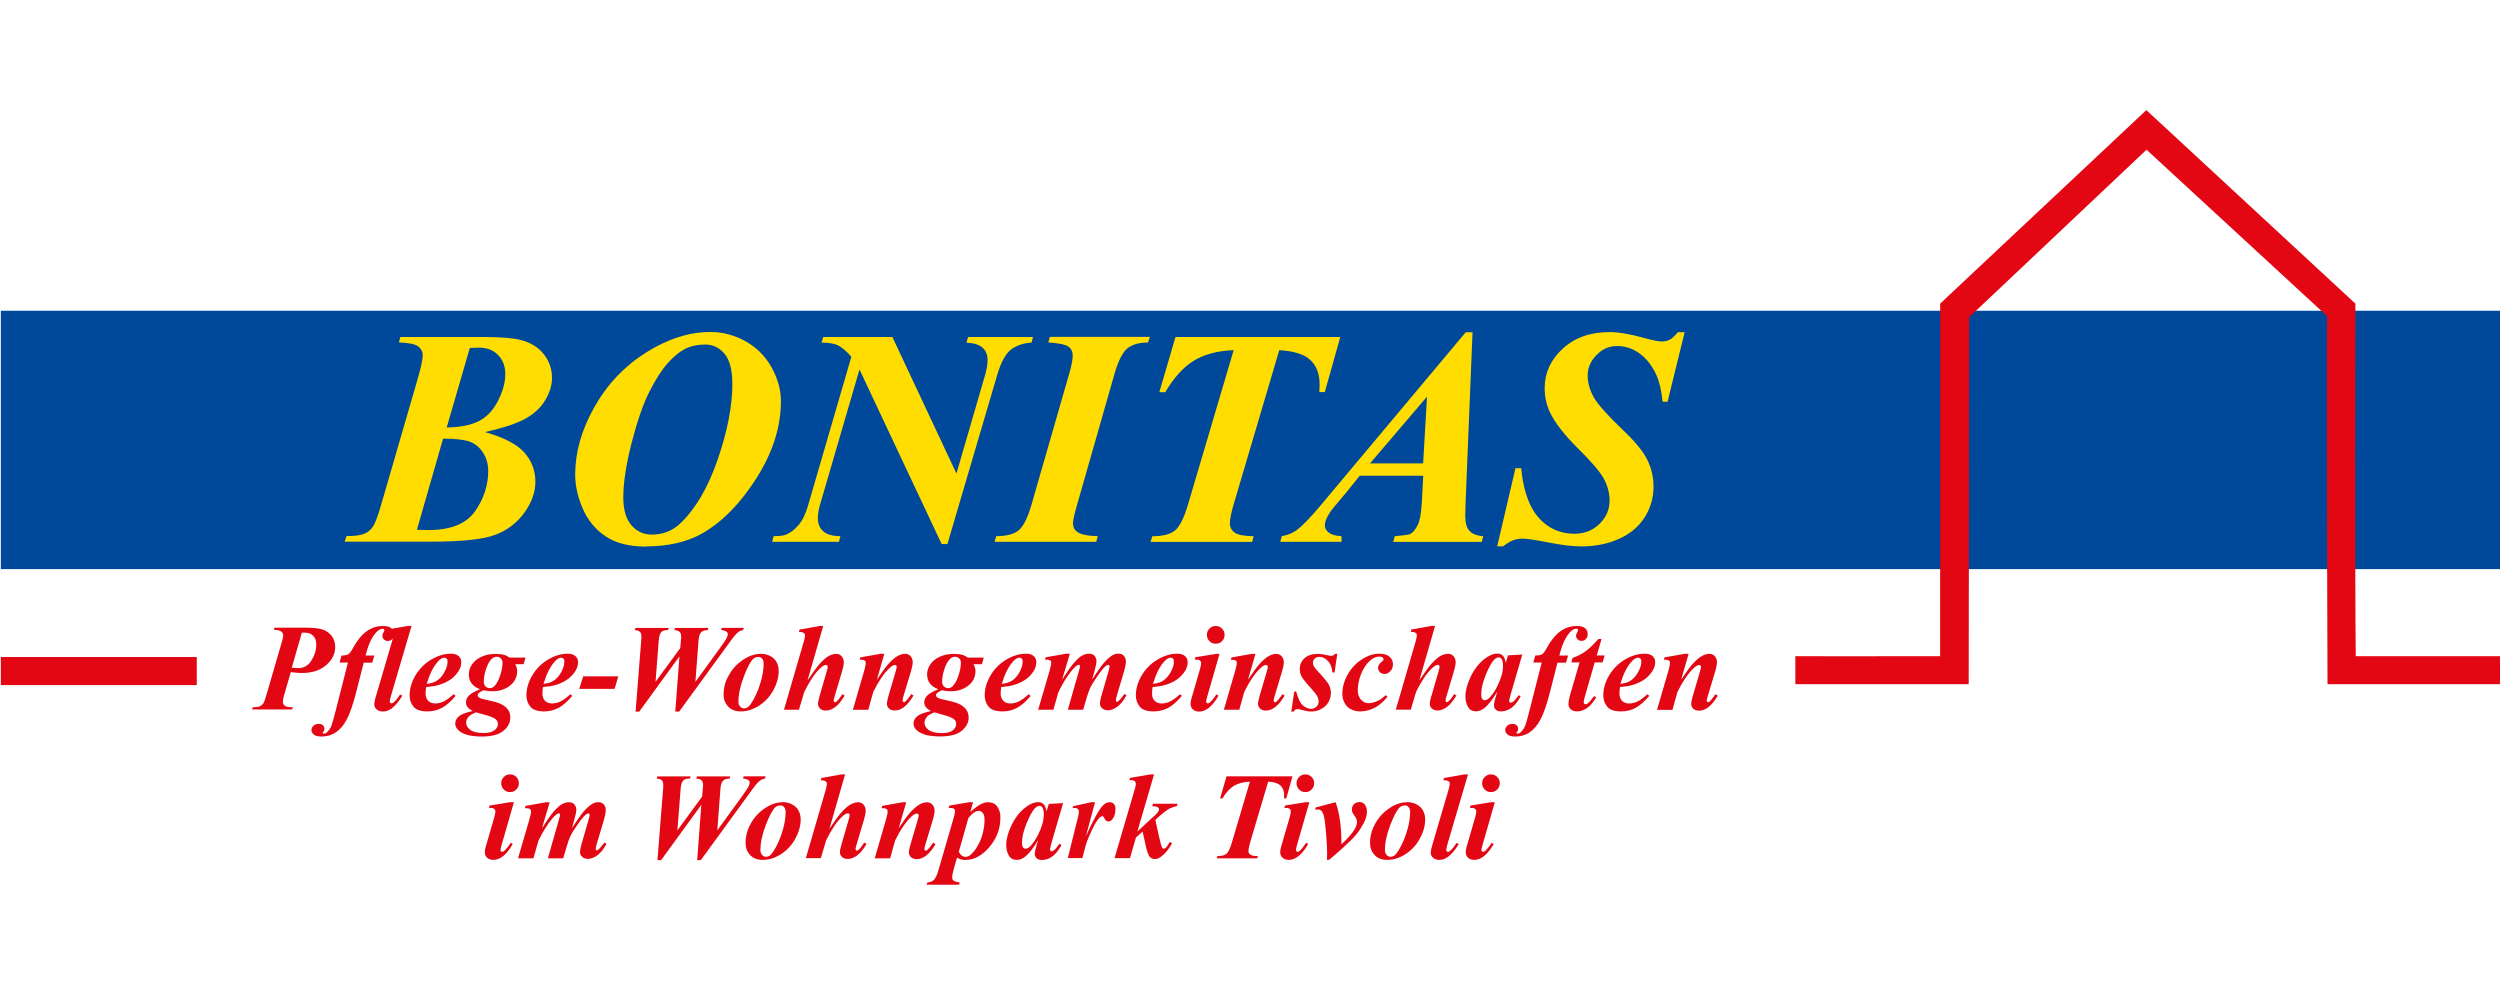 <?xml version="1.0" encoding="UTF-8"?>
<svg width="200" height="80" id="Ebene_1" data-name="Ebene 1" xmlns="http://www.w3.org/2000/svg" viewBox="0 0 270.74 94.65">
  <defs>
    <style>
      .cls-1 {
        fill: #004899;
        fill-rule: evenodd;
      }

      .cls-2 {
        fill: #e30613;
      }

      .cls-3 {
        fill: #fd0;
      }
    </style>
  </defs>
  <polygon class="cls-1" points=".09 26.83 270.77 26.83 270.77 54.81 .09 54.81 .09 26.83 .09 26.83"/>
  <path class="cls-2" d="M21.31,67.37H.09v-3.04h21.22v3.04Z"/>
  <path class="cls-2" d="M194.43,67.27v-3.03c.91,0,6.44.02,15.68,0V26.06s22.33-20.96,22.33-20.96l22.64,20.96s-.06,31.37.04,38.18h15.66v3.03h-18.72s-.13-33.89-.05-39.86l-19.55-18.02-19.2,18.13-.06,39.75h-18.76Z"/>
  <g>
    <path class="cls-3" d="M43.35,29.67h8.77c1.95,0,3.35.1,4.19.31,1.1.26,1.95.77,2.56,1.53.61.76.91,1.62.91,2.58,0,.79-.24,1.59-.72,2.4-.48.82-1.2,1.49-2.15,2.02-.95.53-2.42,1.02-4.39,1.46,2.05.58,3.47,1.32,4.27,2.22.8.91,1.19,1.96,1.19,3.16,0,1.12-.39,2.23-1.18,3.33-.79,1.1-1.83,1.9-3.12,2.4-1.3.51-3.68.76-7.13.76h-9.23l.21-.61c.89,0,1.53-.08,1.92-.25.39-.16.7-.42.93-.76.23-.34.51-1.06.83-2.15l3.96-13.64c.4-1.38.61-2.31.61-2.78,0-.38-.16-.7-.48-.95-.32-.25-1.02-.4-2.1-.44l.16-.61ZM47.98,40.69l-2.83,9.86c.55.02.95.03,1.23.03,2.43,0,4.12-.68,5.07-2.04.95-1.36,1.42-2.81,1.42-4.36,0-.74-.18-1.4-.55-1.97-.37-.57-.84-.97-1.41-1.19-.58-.22-1.55-.34-2.93-.34ZM48.37,39.47c1.48-.02,2.65-.26,3.51-.7.86-.45,1.54-1.18,2.06-2.2.52-1.02.78-1.98.78-2.89,0-.85-.27-1.54-.8-2.08-.53-.53-1.25-.79-2.14-.77l-.9.03-2.5,8.6Z"/>
    <path class="cls-3" d="M69.93,52.37c-1.79,0-3.23-.37-4.33-1.1-1.1-.73-1.93-1.73-2.48-2.99-.55-1.26-.83-2.5-.83-3.7,0-2.42.69-4.86,2.08-7.32,1.38-2.46,3.25-4.43,5.6-5.91,2.35-1.48,4.67-2.22,6.96-2.22,1.34,0,2.61.34,3.82,1.01,1.21.68,2.14,1.62,2.81,2.83.67,1.21,1.01,2.43,1.01,3.66,0,2.76-.88,5.53-2.63,8.3-1.76,2.78-3.73,4.78-5.92,6.03-1.66.93-3.69,1.39-6.08,1.39ZM76.39,30.49c-.86,0-1.6.16-2.2.47-.61.31-1.24.83-1.89,1.56-.65.73-1.32,1.77-2,3.13-.68,1.36-1.31,3.2-1.91,5.54-.59,2.33-.89,4.28-.89,5.84,0,1.33.29,2.34.87,3.02.58.68,1.32,1.02,2.22,1.02,1.2,0,2.22-.4,3.06-1.19,1.67-1.58,3.03-3.9,4.08-6.96,1.05-3.06,1.58-5.78,1.58-8.17,0-1.49-.28-2.58-.84-3.25-.56-.67-1.26-1.01-2.09-1.01Z"/>
    <path class="cls-3" d="M96.64,29.67l6.94,14.79,3.12-10.73c.16-.59.25-1.11.25-1.57,0-.54-.17-.98-.52-1.31-.34-.33-.94-.52-1.77-.57l.18-.61h7.03l-.16.61c-.89.05-1.63.31-2.22.75-.58.45-1.08,1.35-1.48,2.7l-5.41,18.37h-.62l-8.9-18.91-4.3,14.74c-.14.51-.21.97-.21,1.37,0,.59.19,1.06.58,1.41.39.35,1.01.53,1.86.53l-.15.61h-7.23l.15-.61c.62,0,1.06-.05,1.33-.16.46-.17.9-.51,1.34-1.01.44-.5.79-1.21,1.06-2.15l4.69-16.11c-.58-.64-1.06-1.06-1.46-1.24-.39-.19-.98-.28-1.77-.29l.18-.61h7.49Z"/>
    <path class="cls-3" d="M113.52,30.27l.18-.61h10.83l-.21.61c-.98,0-1.73.22-2.25.65-.52.44-.97,1.35-1.37,2.73l-4.06,14.2c-.29,1-.44,1.67-.44,2.01,0,.39.15.7.46.92.39.28,1.13.44,2.22.46l-.16.61h-11.01l.18-.61c1.1,0,1.91-.21,2.42-.63.51-.42.98-1.34,1.39-2.76l4.09-14.2c.25-.87.38-1.53.38-1.98,0-.4-.15-.72-.46-.95-.31-.23-1.04-.38-2.19-.46Z"/>
    <path class="cls-3" d="M127.3,29.67h17.85l-1.68,5.97h-.59c.02-.32.03-.59.03-.83,0-1.13-.33-2.01-1-2.64-.67-.63-1.79-.98-3.37-1.07l-4.94,16.7c-.27.93-.41,1.61-.41,2.06,0,.41.17.74.51.99.34.25,1.02.38,2.06.4l-.15.61h-11.01l.2-.61c1.12,0,1.94-.21,2.45-.63.51-.42.98-1.36,1.41-2.82l4.94-16.7c-1.7.06-3.12.43-4.27,1.11-1.14.69-2.19,1.83-3.14,3.44h-.64l1.75-5.97Z"/>
    <path class="cls-3" d="M154.12,44.7h-6.87l-1.37,1.7-1.57,1.88c-.31.4-.53.77-.67,1.1-.11.25-.16.5-.16.75s.14.5.42.73c.28.22.74.35,1.38.38v.61h-6.63l.16-.61c.59-.1,1.11-.3,1.57-.62.61-.44,1.49-1.34,2.63-2.7l15.72-18.76h.74l-.74,18.16c-.03.95-.05,1.52-.05,1.72,0,.74.15,1.28.45,1.62.3.34.8.53,1.5.59l-.16.61h-9.6l.18-.61c.95-.09,1.49-.16,1.64-.23.31-.15.58-.47.83-.96.25-.49.4-1.33.46-2.53l.15-2.83ZM154.12,43.36l.42-7.23-6.17,7.23h5.74Z"/>
    <path class="cls-3" d="M182.44,29.16l-1.85,7.52h-.54c-.12-1.18-.33-2.12-.64-2.83-.46-1.02-1.07-1.82-1.82-2.37-.76-.56-1.58-.83-2.46-.83s-1.59.32-2.23.97c-.64.65-.96,1.38-.96,2.2s.22,1.6.66,2.38c.44.78,1.49,1.95,3.13,3.52,1.32,1.25,2.21,2.33,2.66,3.24.45.91.68,1.89.68,2.94,0,1.19-.32,2.28-.95,3.29-.63,1-1.55,1.78-2.76,2.33-1.21.55-2.57.83-4.1.83-.94,0-2.12-.14-3.54-.42-1.42-.28-2.37-.42-2.84-.42-.37,0-.7.06-1,.17-.29.11-.66.33-1.1.66h-.64l1.98-8.46h.62c.14,1.48.44,2.75.9,3.79.46,1.04,1.11,1.85,1.96,2.44.85.58,1.82.87,2.91.87s1.98-.36,2.71-1.07c.72-.71,1.09-1.55,1.09-2.51,0-.82-.21-1.6-.61-2.36-.41-.75-1.34-1.85-2.8-3.29-1.46-1.44-2.46-2.73-3.02-3.86-.4-.84-.6-1.73-.6-2.68,0-1.65.65-3.07,1.95-4.27,1.3-1.2,2.99-1.8,5.09-1.8.95,0,2.2.21,3.75.64.9.25,1.54.38,1.91.38.32,0,.6-.07.85-.2s.54-.41.88-.81h.72Z"/>
  </g>
  <g>
    <path class="cls-2" d="M31.48,65.96c.48.07.88.1,1.21.1,1.1,0,1.98-.28,2.63-.85.65-.56.98-1.22.98-1.96s-.33-1.34-.98-1.73c-.42-.24-1.12-.37-2.08-.37h-3.51l-.07.24c.38,0,.64.07.79.18s.22.25.22.41-.06.43-.17.8l-1.64,5.63c-.15.52-.26.82-.33.92-.1.15-.23.26-.38.33-.15.07-.41.1-.78.11l-.07.24h4.33l.09-.24c-.46,0-.76-.06-.89-.17s-.2-.25-.2-.45c0-.14.05-.39.15-.74l.72-2.47ZM32.69,61.7c.12,0,.22-.01.31-.01.39,0,.7.11.92.34.22.22.33.54.33.95,0,.6-.17,1.17-.52,1.72-.34.55-.82.83-1.42.83-.19,0-.42-.02-.71-.05l1.08-3.76Z"/>
    <path class="cls-2" d="M42.61,69.26c-.07.06-.14.09-.22.09-.04,0-.08-.02-.12-.06s-.06-.09-.06-.14c0-.11.06-.38.19-.82l2.17-7.37h-.39l-1.75.31s-.03-.05-.05-.06c-.19-.16-.49-.24-.91-.24-.65,0-1.25.19-1.78.58-.53.38-1.04,1.02-1.52,1.9-.17.31-.32.5-.47.59-.15.09-.39.13-.71.12l-.22.77h.91l-1.33,5.23c-.22.86-.37,1.39-.45,1.59-.11.29-.29.54-.52.75-.09.08-.2.12-.33.12-.04,0-.07-.01-.09-.03l-.03-.05s.03-.07.1-.13c.07-.07.1-.17.1-.31,0-.15-.05-.28-.16-.38-.1-.1-.25-.15-.45-.15-.24,0-.43.07-.57.2s-.22.29-.22.46c0,.19.09.36.26.5.17.14.45.21.82.21.59,0,1.11-.15,1.57-.46.46-.31.85-.78,1.19-1.42.34-.64.69-1.67,1.05-3.1l.77-3.02h.92l.23-.77h-.95c.27-1.1.63-1.91,1.07-2.42.27-.32.53-.48.79-.48.05,0,.09.01.13.05.03.03.05.07.05.12,0,.04-.04.13-.11.25-.07.12-.11.24-.11.35,0,.15.06.28.17.39.11.11.26.16.43.16.19,0,.34-.07.47-.2.03-.03.04-.07.07-.11-.02.1-.05.21-.09.35l-1.77,6.03c-.1.36-.16.62-.16.78,0,.22.08.4.26.56.17.15.4.23.69.23.31,0,.6-.1.88-.29.4-.28.81-.76,1.22-1.42l-.26-.12c-.26.41-.49.69-.7.86Z"/>
    <path class="cls-2" d="M49.12,68.36c-.41.37-.76.63-1.07.78s-.61.22-.92.22-.57-.1-.76-.29c-.19-.2-.28-.46-.28-.79,0-.18.02-.42.06-.7.54-.04.96-.11,1.28-.2.48-.13.91-.32,1.29-.57s.7-.58.96-.99c.18-.3.27-.61.27-.93,0-.27-.09-.49-.28-.66-.19-.17-.46-.26-.83-.26-.72,0-1.44.22-2.16.65-.72.43-1.28,1.01-1.7,1.72-.42.72-.62,1.43-.62,2.15,0,.46.14.86.42,1.21.28.35.78.52,1.51.52.58,0,1.1-.13,1.58-.39.48-.26.96-.69,1.47-1.29l-.2-.18ZM47.4,64.84c.26-.29.5-.44.71-.44.1,0,.19.04.26.1.07.07.1.17.1.29,0,.29-.07.6-.22.93-.15.33-.32.6-.53.82-.2.22-.41.37-.62.47-.21.1-.51.18-.89.23.32-1.07.72-1.87,1.2-2.4Z"/>
    <path class="cls-2" d="M55.27,70.89c0-.36-.1-.66-.3-.92-.2-.25-.49-.46-.88-.62-.28-.12-.87-.27-1.76-.46-.22-.05-.39-.12-.5-.22-.07-.06-.1-.12-.1-.2,0-.07.03-.13.08-.19.07-.09.25-.21.54-.35.19.04.37.06.53.08s.31.03.45.03c.51,0,.98-.1,1.4-.3s.74-.47.96-.8c.22-.34.32-.7.32-1.1,0-.23-.07-.48-.21-.73h.9l.21-.72h-1.74c-.2-.14-.37-.23-.52-.28-.29-.08-.62-.12-.99-.12-.58,0-1.09.11-1.54.32-.45.21-.79.49-1.01.83-.23.34-.34.7-.34,1.08,0,.36.09.67.28.94.19.27.5.49.93.66-.55.22-.94.44-1.17.66s-.35.48-.35.77c0,.18.06.35.19.52.09.12.27.26.54.41-.78.17-1.29.38-1.53.6-.24.23-.36.47-.36.74,0,.35.18.65.54.9.5.35,1.28.52,2.34.52s1.83-.2,2.33-.61c.5-.41.75-.88.75-1.43ZM52.65,65.58c.18-.5.38-.86.62-1.07.15-.14.33-.21.54-.21.17,0,.31.06.43.18.12.12.18.27.18.46,0,.43-.09.9-.27,1.43-.18.53-.4.91-.65,1.15-.13.12-.29.18-.46.18s-.34-.06-.46-.19c-.12-.12-.19-.29-.19-.51,0-.45.09-.92.27-1.43ZM53.54,72.26c-.24.2-.64.3-1.18.3-.65,0-1.13-.12-1.43-.34-.3-.23-.45-.49-.45-.77,0-.22.08-.42.23-.61s.43-.36.85-.52c.19.06.43.13.73.21.64.16,1.07.32,1.29.46.22.15.34.34.34.58,0,.27-.12.5-.37.7Z"/>
    <path class="cls-2" d="M58.92,70.22c.58,0,1.1-.13,1.58-.39.48-.26.96-.69,1.47-1.29l-.2-.18c-.41.37-.76.63-1.07.78s-.61.22-.92.22-.57-.1-.76-.29c-.19-.2-.28-.46-.28-.79,0-.18.02-.42.06-.7.54-.04.96-.11,1.28-.2.48-.13.91-.32,1.29-.57s.7-.58.96-.99c.18-.3.27-.61.27-.93,0-.27-.09-.49-.28-.66-.19-.17-.46-.26-.83-.26-.72,0-1.44.22-2.16.65-.72.43-1.28,1.01-1.7,1.72-.42.72-.62,1.43-.62,2.15,0,.46.14.86.42,1.21.28.35.78.52,1.51.52ZM60.05,64.84c.26-.29.5-.44.71-.44.1,0,.19.04.26.1.07.07.1.17.1.29,0,.29-.07.6-.22.93-.15.33-.32.6-.53.82-.2.22-.41.37-.62.47-.21.1-.51.18-.89.23.32-1.07.72-1.87,1.2-2.4Z"/>
    <polygon class="cls-2" points="62.73 67.78 66.56 67.78 66.96 66.42 63.16 66.42 62.73 67.78"/>
    <path class="cls-2" d="M73.16,70.24h.39l5.63-7.73c.31-.43.57-.72.77-.88.14-.11.32-.18.53-.22l.06-.24h-2.37l-.07.24c.28.03.47.09.57.17.1.08.15.17.15.27s-.04.23-.11.38c-.1.22-.38.63-.82,1.24l-2.58,3.55.34-4.5c.03-.42.13-.71.28-.87.15-.16.39-.23.71-.23l.07-.24h-3.61l-.07.24c.27.01.46.08.57.19.12.11.17.28.17.49,0,.1,0,.24-.03.42l-.07.84-2.68,3.66.35-4.5c.03-.42.12-.71.26-.87.15-.16.34-.23.57-.23h.18l.07-.24h-3.59l-.1.24c.27.01.46.07.57.18.11.11.16.28.16.51,0,.14,0,.33-.03.55l-.6,7.59h.39l4.36-5.99-.45,5.99Z"/>
    <path class="cls-2" d="M78.72,66.69c-.24.53-.36,1.1-.36,1.7,0,.51.16.94.49,1.3.33.35.78.53,1.38.53.65,0,1.3-.2,1.95-.61.65-.41,1.17-.96,1.56-1.67.39-.71.59-1.41.59-2.12,0-.34-.08-.66-.23-.94-.15-.28-.38-.5-.69-.66s-.63-.24-.97-.24c-.52,0-1.02.12-1.5.37-.48.25-.91.57-1.29.96-.37.39-.68.86-.92,1.39ZM80.55,66.45c.38-1.01.73-1.65,1.03-1.93.15-.13.34-.2.58-.2.14,0,.27.06.38.19s.16.3.16.53c0,.55-.09,1.16-.27,1.82-.18.66-.41,1.26-.69,1.81-.28.55-.52.9-.71,1.06-.13.1-.28.16-.45.16s-.31-.06-.43-.2-.18-.3-.18-.5c0-.81.19-1.72.58-2.73Z"/>
    <path class="cls-2" d="M89.45,65.18s.09.02.13.06c.04.04.06.08.06.13,0,.09-.03.23-.08.42l-.81,2.79c-.1.35-.16.63-.16.82,0,.21.08.38.23.52.15.14.36.21.63.21.3,0,.62-.12.96-.35.34-.23.69-.66,1.07-1.28l-.26-.14c-.09.12-.15.21-.19.28-.16.24-.31.41-.44.52-.05.04-.1.07-.16.07-.04,0-.07-.02-.1-.05-.03-.03-.05-.07-.05-.11,0-.08.04-.25.11-.49l.83-2.79c.1-.35.16-.65.16-.88,0-.28-.08-.5-.24-.67s-.35-.25-.57-.25c-.26,0-.54.08-.82.23-.29.16-.63.45-1.02.89-.27.3-.69.89-1.28,1.76l1.7-5.9h-.39l-2.18.39-.05.26c.24-.01.41.02.52.11.09.06.13.15.13.25,0,.13-.04.36-.13.67l-2.15,7.39h1.62l.58-1.94c.57-1.15,1.13-1.99,1.7-2.53.27-.26.49-.39.65-.39Z"/>
    <path class="cls-2" d="M96.91,65.18c.05,0,.1.02.14.06.04.04.06.08.06.13,0,.09-.03.22-.08.41l-.82,2.79c-.1.36-.16.63-.16.82,0,.21.08.38.23.52s.36.21.63.21c.71,0,1.38-.54,2.02-1.62l-.25-.15c-.09.12-.15.21-.19.28-.16.23-.31.41-.46.54-.05.04-.09.05-.14.05-.04,0-.07-.02-.1-.05-.03-.03-.05-.07-.05-.12,0-.07.03-.23.1-.48l.84-2.79c.1-.35.16-.65.16-.89,0-.27-.08-.49-.24-.66-.16-.17-.36-.25-.58-.25-.25,0-.52.08-.81.24-.29.16-.63.45-1.03.89-.27.3-.68.86-1.22,1.68l.81-2.81h-.4l-2.2.39-.07.25c.22,0,.37.01.44.04.08.03.14.07.17.12.03.05.05.11.05.19,0,.17-.06.47-.18.88l-1.22,4.2h1.67l.54-1.94c.56-1.14,1.15-2,1.75-2.57.24-.23.44-.34.6-.34Z"/>
    <path class="cls-2" d="M99.48,72.41c.5.35,1.28.52,2.34.52s1.83-.2,2.33-.61c.5-.41.75-.88.75-1.43,0-.36-.1-.66-.3-.92-.2-.25-.49-.46-.88-.62-.28-.12-.87-.27-1.76-.46-.22-.05-.39-.12-.5-.22-.07-.06-.1-.12-.1-.2,0-.07.03-.13.08-.19.07-.09.25-.21.54-.35.19.04.37.06.53.08s.31.03.45.03c.51,0,.98-.1,1.4-.3s.74-.47.96-.8c.22-.34.32-.7.32-1.1,0-.23-.07-.48-.21-.73h.9l.21-.72h-1.74c-.2-.14-.37-.23-.52-.28-.29-.08-.62-.12-.99-.12-.58,0-1.09.11-1.54.32-.45.21-.79.49-1.01.83-.23.34-.34.7-.34,1.08,0,.36.09.67.28.94.19.27.5.49.93.66-.55.22-.94.44-1.17.66s-.35.48-.35.77c0,.18.06.35.19.52.09.12.27.26.54.41-.78.17-1.29.38-1.53.6-.24.23-.36.47-.36.74,0,.35.18.65.54.9ZM102.29,65.58c.18-.5.38-.86.62-1.07.15-.14.33-.21.54-.21.17,0,.31.06.43.18.12.12.18.27.18.46,0,.43-.09.9-.27,1.43-.18.53-.4.91-.65,1.15-.13.12-.29.18-.46.18s-.34-.06-.46-.19c-.12-.12-.19-.29-.19-.51,0-.45.09-.92.27-1.43ZM100.34,70.84c.15-.19.43-.36.85-.52.19.06.43.13.73.21.64.16,1.07.32,1.29.46.22.15.34.34.34.58,0,.27-.12.5-.37.7-.24.2-.64.3-1.18.3-.65,0-1.13-.12-1.43-.34-.3-.23-.45-.49-.45-.77,0-.22.08-.42.23-.61Z"/>
    <path class="cls-2" d="M111.6,68.54l-.2-.18c-.41.37-.76.63-1.07.78s-.61.22-.92.22-.57-.1-.76-.29c-.19-.2-.28-.46-.28-.79,0-.18.02-.42.06-.7.54-.04.96-.11,1.28-.2.48-.13.91-.32,1.29-.57s.7-.58.96-.99c.18-.3.27-.61.27-.93,0-.27-.09-.49-.28-.66-.19-.17-.46-.26-.83-.26-.72,0-1.44.22-2.16.65-.72.43-1.28,1.01-1.7,1.72-.42.72-.62,1.43-.62,2.15,0,.46.14.86.42,1.21.28.35.78.52,1.51.52.58,0,1.1-.13,1.58-.39.48-.26.96-.69,1.47-1.29ZM109.68,64.84c.26-.29.5-.44.71-.44.1,0,.19.04.26.1.07.07.1.17.1.29,0,.29-.07.6-.22.93-.15.33-.32.6-.53.82-.2.22-.41.37-.62.47-.21.1-.51.18-.89.23.32-1.07.72-1.87,1.2-2.4Z"/>
    <path class="cls-2" d="M112.41,70.04h1.67l.53-1.88c.44-.92.92-1.71,1.45-2.36.35-.42.6-.63.77-.63.03,0,.06.01.09.04s.04.05.04.08c0,.09-.03.25-.1.48l-1.22,4.27h1.66l.4-1.35c.12-.42.25-.77.37-1.03.12-.27.35-.64.67-1.11.32-.47.57-.8.74-.99.17-.18.3-.3.38-.34.06-.03.11-.04.17-.04.03,0,.06.01.09.04.03.03.05.06.05.09,0,.09-.05.31-.15.66l-.74,2.55c-.11.38-.16.66-.16.85s.08.37.24.51c.16.15.38.22.64.22.31,0,.64-.13,1-.39.36-.26.69-.67.99-1.24l-.22-.14c-.08.11-.14.19-.18.24-.17.24-.34.43-.5.56-.03.03-.08.05-.12.05-.04,0-.07-.01-.09-.05-.03-.03-.04-.06-.04-.1,0-.1.05-.34.16-.7l.73-2.44c.13-.45.2-.81.2-1.09,0-.25-.08-.45-.23-.61s-.35-.23-.58-.23-.43.06-.63.17c-.28.16-.62.46-1,.9-.25.29-.66.87-1.22,1.74l.29-1.05c.12-.41.18-.73.18-.94s-.06-.39-.19-.56c-.13-.17-.33-.25-.62-.25-.25,0-.5.07-.74.2-.25.13-.56.42-.94.86-.26.3-.67.88-1.23,1.75l.84-2.81h-.39l-2.23.39-.07.25c.22,0,.37.01.45.04.08.03.14.07.17.12.04.05.05.11.05.18,0,.17-.06.47-.18.88l-1.23,4.21Z"/>
    <path class="cls-2" d="M127.49,63.97c-.72,0-1.44.22-2.16.65-.72.43-1.28,1.01-1.7,1.72-.42.72-.62,1.43-.62,2.15,0,.46.14.86.42,1.21.28.35.78.52,1.51.52.58,0,1.1-.13,1.58-.39.48-.26.96-.69,1.47-1.29l-.2-.18c-.41.37-.76.63-1.07.78s-.61.22-.92.22-.57-.1-.76-.29c-.19-.2-.28-.46-.28-.79,0-.18.02-.42.06-.7.54-.04.96-.11,1.28-.2.48-.13.91-.32,1.29-.57s.7-.58.96-.99c.18-.3.27-.61.27-.93,0-.27-.09-.49-.28-.66-.19-.17-.46-.26-.83-.26ZM126.9,65.72c-.15.33-.32.6-.53.82-.2.22-.41.37-.62.47-.21.1-.51.18-.89.23.32-1.07.72-1.87,1.2-2.4.26-.29.5-.44.71-.44.1,0,.19.04.26.1.07.07.1.17.1.29,0,.29-.07.6-.22.93Z"/>
    <path class="cls-2" d="M131.66,62.89c.27,0,.49-.09.68-.28.19-.19.28-.41.28-.68s-.09-.49-.28-.68-.41-.28-.68-.28-.49.09-.68.28-.28.42-.28.68.09.49.28.68.41.28.67.28Z"/>
    <path class="cls-2" d="M131.73,68.37c-.27.42-.51.71-.71.88-.07.07-.15.1-.22.1-.04,0-.08-.02-.12-.06-.04-.04-.06-.09-.06-.13,0-.08.04-.26.11-.52l1.34-4.65h-.39l-2.22.36-.08.26c.09,0,.17,0,.24,0,.14,0,.26.04.34.11s.12.16.12.25c0,.15-.04.38-.13.68l-.91,3.13c-.07.25-.11.45-.11.61,0,.25.08.45.25.61s.39.24.68.24c.74,0,1.44-.57,2.1-1.72l-.22-.13Z"/>
    <path class="cls-2" d="M133.89,64.77c.03.05.05.11.05.19,0,.17-.06.47-.18.88l-1.22,4.2h1.67l.54-1.94c.56-1.14,1.15-2,1.75-2.57.24-.23.44-.34.6-.34.05,0,.1.02.14.06s.06.08.06.13c0,.09-.03.22-.08.41l-.82,2.79c-.1.36-.16.63-.16.82,0,.21.08.38.23.52s.36.21.63.21c.71,0,1.38-.54,2.02-1.62l-.25-.15c-.09.12-.15.21-.19.28-.16.23-.31.41-.46.54-.05.04-.09.05-.14.05-.04,0-.07-.02-.1-.05-.03-.03-.05-.07-.05-.12,0-.07.04-.23.1-.48l.84-2.79c.1-.35.16-.65.16-.89,0-.27-.08-.49-.24-.66-.16-.17-.36-.25-.58-.25-.25,0-.52.08-.81.24-.29.16-.63.45-1.03.89-.27.3-.68.86-1.22,1.68l.81-2.81h-.4l-2.2.39-.07.25c.22,0,.37.01.44.04.08.03.14.07.17.12Z"/>
    <path class="cls-2" d="M140.27,70.02c.06-.03.15-.05.25-.05.12,0,.31.04.55.11.37.1.68.15.94.15.38,0,.74-.09,1.08-.28s.61-.43.78-.74c.17-.31.26-.63.26-.98,0-.32-.07-.62-.22-.9s-.57-.79-1.26-1.53c-.2-.21-.32-.38-.38-.5s-.08-.25-.08-.39c0-.17.07-.31.2-.42.13-.12.3-.18.5-.18.33,0,.63.15.92.45.29.3.45.71.48,1.24h.24l.29-2.02h-.24c-.1.14-.24.22-.41.22-.12,0-.27-.02-.47-.07-.39-.1-.72-.14-.99-.14-.62,0-1.1.16-1.44.47-.34.31-.51.71-.51,1.18,0,.28.06.53.17.75.16.3.5.73,1.01,1.28.37.41.61.71.71.9.1.19.15.39.15.6s-.08.39-.24.54c-.16.15-.36.23-.59.23-.21,0-.42-.07-.64-.2-.22-.13-.4-.31-.53-.54s-.28-.6-.43-1.13h-.21l-.32,2.18h.24c.07-.11.14-.17.2-.21Z"/>
    <path class="cls-2" d="M146.28,69.97c.3.17.65.25,1.04.25.58,0,1.15-.16,1.69-.47.41-.24.83-.61,1.25-1.11l-.2-.18c-.29.29-.6.51-.93.65-.32.14-.63.22-.91.22-.32,0-.59-.13-.83-.38-.23-.25-.35-.6-.35-1.02,0-.54.11-1.11.34-1.71.23-.6.55-1.1.98-1.49.32-.3.67-.45,1.03-.45.14,0,.25.04.34.1.07.05.1.11.1.19,0,.09-.08.2-.24.32-.24.17-.35.38-.35.62,0,.18.07.33.2.46.13.13.3.2.5.2.23,0,.44-.1.63-.31.19-.21.28-.45.28-.75,0-.32-.12-.59-.37-.81-.25-.22-.62-.33-1.11-.33-.62,0-1.24.2-1.88.61s-1.15.95-1.54,1.64c-.39.69-.58,1.39-.58,2.11,0,.32.07.63.22.93.14.3.37.54.67.71Z"/>
    <path class="cls-2" d="M155,68.57c-.1.35-.16.63-.16.82,0,.21.08.38.23.52s.37.21.63.21c.3,0,.62-.12.96-.35.34-.23.69-.66,1.07-1.28l-.25-.14c-.09.12-.15.21-.19.28-.16.24-.3.41-.44.52-.05.04-.11.07-.16.07-.04,0-.07-.02-.1-.05-.03-.03-.05-.07-.05-.11,0-.08.04-.25.11-.49l.83-2.79c.1-.35.16-.65.16-.88,0-.28-.08-.5-.24-.67-.16-.17-.35-.25-.57-.25-.26,0-.54.08-.82.23s-.63.45-1.02.89c-.27.3-.69.89-1.28,1.76l1.7-5.9h-.39l-2.18.39-.05.26c.24-.01.41.02.52.11.09.06.13.15.13.25,0,.13-.04.36-.13.67l-2.15,7.39h1.62l.58-1.94c.57-1.15,1.13-1.99,1.7-2.53.28-.26.49-.39.65-.39.05,0,.09.02.13.06s.06.08.06.13c0,.09-.03.23-.08.42l-.81,2.79Z"/>
    <path class="cls-2" d="M164.69,68.59l-.23-.12c-.25.34-.41.54-.47.6-.16.14-.29.21-.38.21-.04,0-.08-.02-.11-.06s-.06-.08-.06-.14c0-.03,0-.08.02-.14l.13-.53,1.27-4.35-1.55.09-.24.8c-.07-.38-.18-.63-.33-.78-.15-.14-.34-.21-.59-.21-.44,0-.91.2-1.41.6-.61.48-1.1,1.12-1.48,1.92s-.56,1.5-.56,2.12c0,.42.09.79.27,1.12.18.33.47.49.87.49.3,0,.59-.11.86-.31.47-.36.95-.98,1.46-1.84l-.16.53c-.14.46-.21.78-.21.95,0,.2.07.36.2.49s.32.19.57.19c.41,0,.78-.13,1.13-.39.35-.26.68-.67.99-1.24ZM162.15,67.49c-.23.47-.49.86-.78,1.18-.2.23-.4.34-.6.34-.09,0-.18-.05-.25-.15-.08-.1-.11-.27-.11-.5,0-.6.17-1.32.51-2.14.34-.83.65-1.38.95-1.65.14-.13.28-.2.42-.2s.24.05.32.16c.11.16.16.41.16.77,0,.64-.21,1.37-.62,2.19Z"/>
    <path class="cls-2" d="M169.93,61.74c.27-.32.53-.48.79-.48.05,0,.1.01.13.05.03.03.05.07.05.12,0,.04-.04.13-.11.25-.07.12-.11.24-.11.35,0,.15.06.28.17.39s.26.16.43.16c.19,0,.34-.07.47-.2.13-.13.19-.31.19-.54,0-.26-.09-.47-.28-.63s-.49-.24-.91-.24c-.65,0-1.25.19-1.78.58s-1.04,1.02-1.52,1.9c-.17.31-.32.5-.47.59-.15.09-.39.13-.71.12l-.22.77h.91l-1.33,5.23c-.22.86-.37,1.39-.45,1.59-.11.29-.29.54-.52.75-.09.08-.2.12-.33.12-.04,0-.07-.01-.09-.03l-.03-.05s.03-.07.1-.13c.07-.07.1-.17.1-.31,0-.15-.05-.28-.16-.38-.1-.1-.26-.15-.45-.15-.24,0-.42.07-.57.2-.14.13-.22.29-.22.46,0,.19.09.36.26.5.17.14.45.21.82.21.59,0,1.11-.15,1.57-.46.46-.31.85-.78,1.19-1.42.34-.64.69-1.67,1.05-3.1l.77-3.02h.92l.23-.77h-.95c.27-1.1.63-1.91,1.07-2.42Z"/>
    <path class="cls-2" d="M172.71,64.91h.84l.23-.75h-.86l.52-1.78h-.34c-.54.61-1,1.05-1.39,1.33-.38.28-.85.52-1.41.72l-.13.48h.89l-1.03,3.54c-.11.4-.17.72-.17.97,0,.23.08.42.25.57.16.15.39.23.69.23.35,0,.71-.12,1.07-.37.36-.24.69-.63.99-1.15l-.23-.14c-.27.38-.5.65-.7.8-.08.06-.15.09-.23.09-.05,0-.09-.02-.13-.06-.04-.04-.06-.09-.06-.15,0-.12.03-.3.1-.54l1.09-3.79Z"/>
    <path class="cls-2" d="M178.11,63.97c-.72,0-1.45.22-2.16.65-.72.43-1.28,1.01-1.7,1.72-.42.72-.62,1.43-.62,2.15,0,.46.14.86.42,1.21.28.35.78.52,1.51.52.58,0,1.1-.13,1.58-.39.47-.26.96-.69,1.47-1.29l-.2-.18c-.41.37-.76.63-1.07.78s-.61.22-.92.22-.57-.1-.76-.29-.28-.46-.28-.79c0-.18.02-.42.06-.7.54-.04.96-.11,1.28-.2.48-.13.91-.32,1.29-.57s.7-.58.96-.99c.18-.3.28-.61.28-.93,0-.27-.09-.49-.28-.66-.19-.17-.46-.26-.83-.26ZM177.52,65.72c-.15.33-.32.6-.53.82-.2.22-.41.37-.62.47-.21.1-.51.18-.89.23.32-1.07.72-1.87,1.2-2.4.26-.29.5-.44.71-.44.1,0,.19.04.26.1.07.07.1.17.1.29,0,.29-.07.6-.22.93Z"/>
    <path class="cls-2" d="M185.77,68.35c-.09.12-.15.21-.19.28-.16.23-.31.41-.46.54-.05.04-.09.05-.14.05-.03,0-.07-.02-.1-.05-.03-.03-.05-.07-.05-.12,0-.07.04-.23.11-.48l.84-2.79c.1-.35.16-.65.16-.89,0-.27-.08-.49-.24-.66s-.36-.25-.58-.25c-.25,0-.52.08-.81.24-.29.16-.63.45-1.03.89-.27.3-.68.86-1.22,1.68l.81-2.81h-.4l-2.21.39-.07.25c.22,0,.37.01.44.04.08.03.14.07.17.12.04.05.05.11.05.19,0,.17-.06.47-.18.88l-1.22,4.2h1.67l.54-1.94c.56-1.14,1.15-2,1.75-2.57.24-.23.44-.34.6-.34.05,0,.1.02.14.06s.06.08.06.13c0,.09-.03.22-.08.41l-.82,2.79c-.1.36-.16.63-.16.82,0,.21.08.38.23.52.15.14.36.21.63.21.71,0,1.38-.54,2.02-1.62l-.25-.15Z"/>
    <path class="cls-2" d="M55.64,80.05h-.39l-2.22.36-.08.26c.09,0,.17,0,.24,0,.14,0,.26.04.34.11s.12.16.12.25c0,.15-.04.38-.13.68l-.91,3.13c-.07.25-.11.45-.11.61,0,.25.08.45.25.61s.39.24.68.24c.74,0,1.44-.57,2.1-1.72l-.22-.13c-.27.42-.51.71-.71.88-.07.07-.15.1-.22.1-.04,0-.08-.02-.12-.06-.04-.04-.06-.09-.06-.13,0-.08.04-.26.11-.52l1.34-4.65Z"/>
    <path class="cls-2" d="M55.92,77.32c-.19-.19-.41-.28-.68-.28s-.49.09-.68.28-.28.42-.28.68.09.49.28.68.41.28.67.28.49-.09.68-.28c.19-.19.28-.41.28-.68s-.09-.49-.28-.68Z"/>
    <path class="cls-2" d="M65.26,84.66c-.17.24-.34.43-.5.56-.03.03-.08.05-.12.05-.04,0-.07-.01-.09-.05-.03-.03-.04-.06-.04-.1,0-.1.05-.34.16-.7l.73-2.44c.13-.45.2-.81.2-1.09,0-.25-.08-.45-.23-.61s-.35-.23-.58-.23-.43.06-.63.17c-.28.16-.62.46-1,.9-.25.29-.66.87-1.22,1.74l.29-1.05c.12-.41.18-.73.18-.94s-.06-.39-.19-.56c-.13-.17-.33-.25-.62-.25-.25,0-.5.07-.74.2-.25.13-.56.42-.94.86-.26.3-.67.88-1.23,1.75l.84-2.81h-.39l-2.23.39-.07.25c.22,0,.37.01.45.04s.14.07.17.12c.04.05.05.11.05.18,0,.17-.06.47-.18.88l-1.23,4.21h1.67l.53-1.88c.44-.92.92-1.71,1.45-2.36.35-.42.6-.63.77-.63.03,0,.06.01.09.04s.04.05.04.08c0,.09-.03.25-.1.48l-1.22,4.27h1.66l.4-1.35c.12-.42.25-.77.37-1.03.12-.27.35-.64.67-1.11.32-.47.57-.8.74-.99.17-.18.3-.3.38-.34.06-.03.11-.04.17-.04.03,0,.06.01.09.04.03.03.05.06.05.09,0,.09-.05.31-.15.66l-.74,2.55c-.11.38-.16.66-.16.85s.08.37.24.51c.16.15.38.22.64.22.31,0,.64-.13,1-.39s.69-.67.99-1.24l-.22-.14c-.08.11-.14.19-.18.24Z"/>
    <path class="cls-2" d="M82.32,77.71c.14-.11.32-.18.53-.22l.06-.24h-2.37l-.07.24c.28.03.47.09.57.17.1.08.15.17.15.27s-.04.23-.11.38c-.1.22-.38.63-.82,1.24l-2.58,3.55.34-4.5c.03-.42.13-.71.28-.87.15-.16.39-.23.71-.23l.07-.24h-3.61l-.07.24c.27.01.46.08.57.19.12.11.17.28.17.49,0,.1,0,.24-.03.42l-.07.84-2.68,3.66.35-4.5c.03-.42.12-.71.26-.87.15-.16.34-.23.57-.23h.18l.07-.24h-3.59l-.1.24c.27.01.46.07.57.18.11.11.16.28.16.51,0,.14,0,.33-.03.55l-.6,7.59h.39l4.36-5.99-.45,5.99h.39l5.63-7.73c.31-.43.57-.72.77-.88Z"/>
    <path class="cls-2" d="M85.78,80.29c-.3-.16-.63-.24-.97-.24-.52,0-1.02.12-1.5.37-.48.25-.91.57-1.29.96-.37.39-.68.86-.92,1.39s-.36,1.1-.36,1.7c0,.51.16.94.49,1.3.33.35.78.53,1.38.53.65,0,1.3-.2,1.95-.61.65-.41,1.17-.96,1.56-1.67.39-.71.59-1.41.59-2.12,0-.34-.08-.66-.23-.94-.15-.28-.38-.5-.69-.66ZM84.81,82.93c-.18.66-.41,1.26-.69,1.81-.28.55-.52.9-.71,1.06-.13.1-.28.16-.45.16s-.31-.06-.43-.2-.18-.3-.18-.5c0-.81.19-1.72.58-2.73s.73-1.65,1.03-1.93c.15-.13.34-.2.58-.2.14,0,.27.06.38.19s.16.3.16.53c0,.55-.09,1.16-.27,1.82Z"/>
    <path class="cls-2" d="M93.4,84.71c-.16.24-.31.41-.44.52-.05.04-.1.07-.16.07-.04,0-.07-.02-.1-.05-.03-.03-.05-.07-.05-.11,0-.08.04-.25.11-.49l.83-2.79c.1-.35.16-.65.16-.88,0-.28-.08-.5-.24-.67s-.35-.25-.57-.25c-.26,0-.54.08-.82.23-.29.16-.63.45-1.02.89-.27.3-.69.89-1.28,1.76l1.7-5.9h-.39l-2.18.39-.05.26c.24-.01.41.02.52.11.09.06.13.15.13.25,0,.13-.04.36-.13.67l-2.15,7.39h1.62l.58-1.94c.57-1.15,1.13-1.99,1.7-2.53.27-.26.49-.39.65-.39.05,0,.09.02.13.06.04.04.06.08.06.13,0,.09-.03.23-.08.42l-.81,2.79c-.1.35-.16.63-.16.82,0,.21.08.38.23.52.15.14.36.21.63.21.3,0,.62-.12.96-.35.34-.23.69-.66,1.07-1.28l-.26-.14c-.09.12-.15.21-.19.28Z"/>
    <path class="cls-2" d="M101.05,84.43c-.09.12-.15.21-.19.28-.16.23-.31.41-.46.54-.05.04-.09.05-.14.05-.04,0-.07-.02-.1-.05-.03-.03-.05-.07-.05-.12,0-.07.03-.23.1-.48l.84-2.79c.1-.35.16-.65.16-.89,0-.27-.08-.49-.24-.66-.16-.17-.36-.25-.58-.25-.25,0-.52.08-.81.24-.29.16-.63.45-1.03.89-.27.3-.68.86-1.22,1.68l.81-2.81h-.4l-2.2.39-.07.25c.22,0,.37.01.44.04.08.03.14.07.17.12.03.05.05.11.05.19,0,.17-.06.47-.18.88l-1.22,4.2h1.67l.54-1.94c.56-1.14,1.15-2,1.75-2.57.24-.23.44-.34.6-.34.05,0,.1.02.14.06.04.04.06.08.06.13,0,.09-.03.22-.08.41l-.82,2.79c-.1.36-.16.63-.16.82,0,.21.08.38.23.52s.36.21.63.21c.71,0,1.38-.54,2.02-1.62l-.25-.15Z"/>
    <path class="cls-2" d="M107.08,80.05c-.29,0-.58.07-.87.22-.29.15-.67.43-1.13.85l.29-1.07h-.39l-2.17.37-.07.26c.24,0,.4.01.47.03.07.02.12.06.16.11.03.05.05.11.05.19,0,.17-.06.46-.18.87l-1.6,5.5c-.16.56-.33.93-.52,1.1-.19.17-.42.26-.7.27l-.07.24h3.52l.06-.24c-.35-.06-.58-.13-.67-.21-.1-.08-.14-.19-.14-.33,0-.22.06-.55.18-.97l.34-1.18c.21.1.36.17.48.2.11.03.25.05.41.05.91,0,1.74-.43,2.51-1.28.87-.97,1.3-2.08,1.3-3.33,0-.46-.11-.84-.33-1.16s-.54-.47-.95-.47ZM106.46,83.28c-.11.46-.25.87-.44,1.23-.18.36-.37.66-.57.89s-.36.38-.49.46c-.13.08-.27.11-.41.11s-.26-.04-.37-.11c-.1-.07-.22-.21-.35-.43l1.05-3.69c.27-.31.5-.52.69-.63.14-.08.28-.12.43-.12.17,0,.31.08.44.23.12.15.18.4.18.73,0,.42-.05.86-.16,1.32Z"/>
    <path class="cls-2" d="M113.86,84.5l1.27-4.35-1.55.09-.24.8c-.07-.38-.18-.63-.33-.78s-.34-.21-.59-.21c-.44,0-.91.2-1.41.6-.61.48-1.1,1.12-1.48,1.92-.38.8-.56,1.5-.56,2.12,0,.42.09.79.27,1.12.18.33.47.49.87.49.31,0,.59-.11.86-.31.47-.36.95-.98,1.46-1.84l-.16.53c-.14.46-.21.78-.21.95,0,.2.07.36.2.49s.32.19.57.19c.41,0,.78-.13,1.14-.39s.68-.67.99-1.24l-.23-.12c-.25.34-.41.54-.47.6-.16.14-.29.21-.38.21-.04,0-.08-.02-.11-.06-.04-.04-.06-.08-.06-.14,0-.03,0-.08.02-.14l.13-.53ZM112.42,83.57c-.23.47-.49.86-.78,1.18-.2.23-.4.34-.6.34-.09,0-.18-.05-.25-.15-.08-.1-.11-.27-.11-.5,0-.6.17-1.32.51-2.14.34-.83.65-1.38.95-1.65.14-.13.28-.2.42-.2s.24.05.32.16c.11.16.16.41.16.77,0,.64-.21,1.37-.61,2.19Z"/>
    <path class="cls-2" d="M120.63,80.25c-.11-.13-.26-.2-.44-.2-.27,0-.52.12-.76.37-.41.42-1.02,1.52-1.83,3.31l.99-3.68h-.39l-1.98.43-.06.19c.23,0,.38.01.45.04.07.03.13.08.17.14s.06.16.06.27c0,.1-.04.32-.12.64l-1.08,4.34h1.58c.23-.92.4-1.55.53-1.88s.3-.73.53-1.21c.23-.48.42-.82.57-1.02.15-.2.28-.33.38-.38.05-.03.09-.04.14-.04.04,0,.08.01.11.04.03.03.1.12.18.29.09.16.22.24.39.24.16,0,.31-.09.44-.27.21-.29.31-.64.31-1.07,0-.24-.06-.43-.17-.57Z"/>
    <path class="cls-2" d="M124.76,80.48c.34.02.55.06.63.12.09.06.13.14.13.23,0,.06-.02.12-.05.18-.06.1-.16.23-.3.38l-.5.45-1.5,1.39,1.81-6.19h-.39l-2.22.38-.06.24c.23,0,.38.01.45.04.08.03.14.08.18.14.04.06.07.14.07.25,0,.11-.05.32-.14.63l-2.17,7.39h1.67l.65-2.24.72-.64.33,1.49c.15.68.3,1.09.44,1.25s.33.24.56.24.47-.11.75-.32c.41-.32.78-.78,1.11-1.39l-.24-.15c-.05.09-.09.16-.12.2-.21.36-.39.54-.54.54-.07,0-.12-.03-.17-.1-.07-.11-.19-.51-.34-1.21l-.4-1.81.29-.27c.14-.14.38-.34.71-.6.22-.17.41-.29.56-.37.2-.1.45-.18.77-.26l.07-.25h-2.66l-.07.25Z"/>
    <path class="cls-2" d="M137.32,77.82c.63.04,1.08.18,1.35.43.27.25.4.6.4,1.06,0,.1,0,.21-.01.33h.24l.67-2.39h-7.14l-.7,2.39h.26c.38-.64.8-1.1,1.26-1.37.46-.27,1.03-.42,1.71-.44l-1.98,6.68c-.17.58-.36.96-.56,1.13s-.53.25-.98.25l-.08.24h4.4l.06-.24c-.41,0-.69-.06-.82-.16-.14-.1-.2-.23-.2-.4,0-.18.05-.45.16-.83l1.98-6.68Z"/>
    <path class="cls-2" d="M141.78,80.05h-.39l-2.22.36-.08.26c.09,0,.17,0,.24,0,.14,0,.26.04.34.11s.12.16.12.25c0,.15-.04.38-.13.68l-.91,3.13c-.07.25-.11.45-.11.61,0,.25.08.45.25.61s.39.24.68.24c.74,0,1.44-.57,2.1-1.72l-.22-.13c-.28.42-.51.71-.71.88-.07.07-.15.1-.22.1-.04,0-.08-.02-.12-.06-.04-.04-.06-.09-.06-.13,0-.08.04-.26.11-.52l1.34-4.65Z"/>
    <path class="cls-2" d="M141.37,77.04c-.27,0-.49.09-.68.28s-.28.42-.28.68.09.49.28.68.41.28.67.28.49-.09.68-.28c.19-.19.28-.41.28-.68s-.09-.49-.28-.68-.41-.28-.68-.28Z"/>
    <path class="cls-2" d="M147.18,80.05c-.23,0-.42.08-.56.23-.15.15-.22.34-.22.57,0,.11.02.2.05.29.04.09.13.23.28.44.15.21.23.41.23.61,0,.25-.12.57-.36.95-.24.38-.68.87-1.33,1.48.01-1.86-.2-3.38-.63-4.57l-2.18.58v.24c.1-.02.19-.03.27-.03.13,0,.24.04.32.1.12.1.22.27.29.5.1.31.18.94.26,1.88.08.94.12,1.66.12,2.16,0,.18,0,.45-.02.81h.24c1.09-.92,1.92-1.68,2.51-2.27.32-.32.61-.68.87-1.08.26-.4.44-.74.55-1.03.11-.29.16-.59.16-.89s-.09-.54-.27-.76c-.13-.15-.32-.23-.56-.23Z"/>
    <path class="cls-2" d="M153.41,80.29c-.3-.16-.63-.24-.97-.24-.52,0-1.02.12-1.5.37-.48.25-.91.57-1.29.96-.37.39-.68.86-.92,1.39s-.36,1.1-.36,1.7c0,.51.16.94.49,1.3s.78.53,1.38.53c.65,0,1.3-.2,1.95-.61.64-.41,1.17-.96,1.56-1.67.39-.71.59-1.41.59-2.12,0-.34-.08-.66-.23-.94-.15-.28-.38-.5-.69-.66ZM152.44,82.93c-.18.66-.41,1.26-.69,1.81-.28.55-.51.9-.71,1.06-.13.1-.28.16-.45.16s-.31-.06-.43-.2-.18-.3-.18-.5c0-.81.19-1.72.58-2.73s.73-1.65,1.03-1.93c.15-.13.34-.2.58-.2.14,0,.27.06.38.19.11.12.16.3.16.53,0,.55-.09,1.16-.27,1.82Z"/>
    <path class="cls-2" d="M157.02,85.34c-.07.06-.14.09-.22.09-.04,0-.08-.02-.12-.06-.04-.04-.06-.09-.06-.14,0-.11.06-.38.19-.82l2.17-7.37h-.39l-2.21.39-.07.25c.25-.01.43.02.56.11.09.06.14.14.14.25s-.05.33-.14.66l-1.77,6.03c-.1.36-.16.62-.16.78,0,.22.08.4.25.56.17.15.4.23.69.23.31,0,.6-.1.88-.29.4-.28.81-.76,1.22-1.42l-.25-.12c-.26.41-.49.69-.7.86Z"/>
    <path class="cls-2" d="M161.47,77.04c-.27,0-.49.09-.68.28-.19.19-.28.42-.28.68s.09.49.28.68.41.28.67.28.49-.09.68-.28.28-.41.28-.68-.09-.49-.28-.68-.41-.28-.68-.28Z"/>
    <path class="cls-2" d="M161.87,80.05h-.39l-2.22.36-.08.26c.09,0,.17,0,.24,0,.14,0,.26.04.34.11.08.07.12.16.12.25,0,.15-.04.38-.13.68l-.91,3.13c-.07.25-.11.45-.11.61,0,.25.08.45.25.61s.39.24.68.24c.74,0,1.44-.57,2.1-1.72l-.22-.13c-.27.42-.51.71-.71.88-.07.07-.15.1-.22.1-.04,0-.09-.02-.12-.06-.04-.04-.06-.09-.06-.13,0-.08.04-.26.11-.52l1.34-4.65Z"/>
  </g>
</svg>